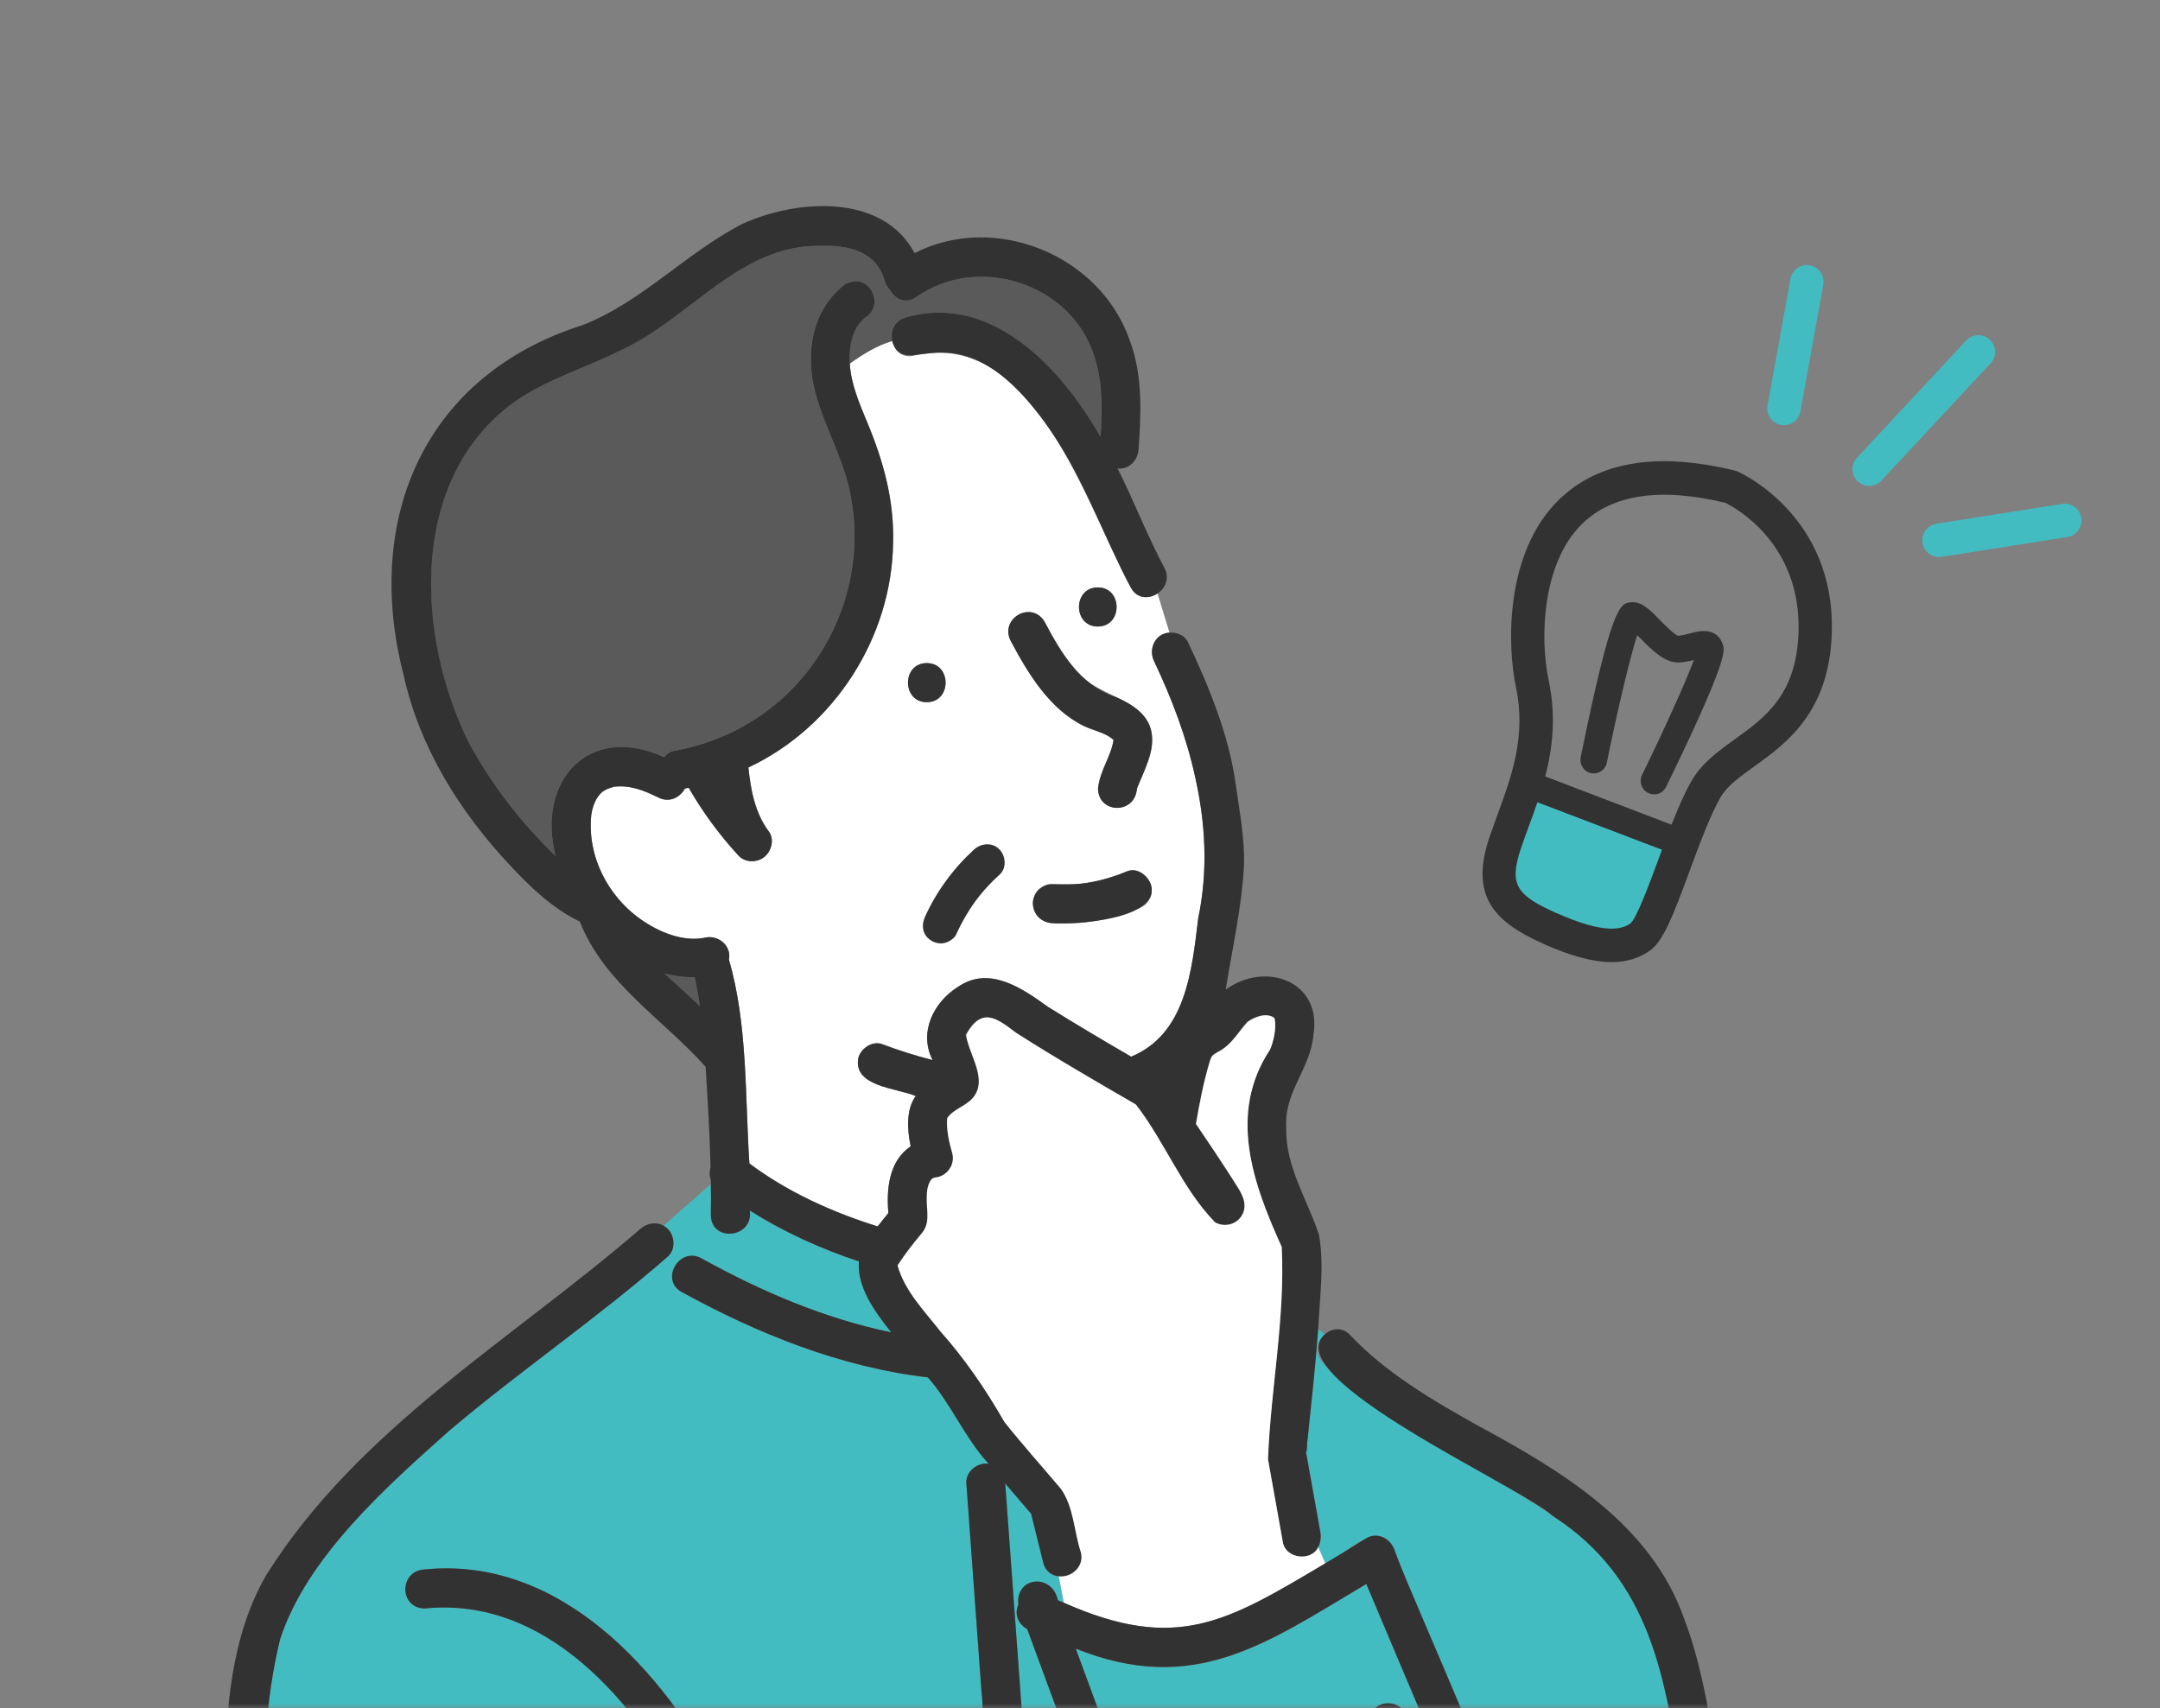 <svg width="220" height="174" viewBox="0 0 220 174" fill="none" xmlns="http://www.w3.org/2000/svg">
<rect x="0" y="0" width="220" height="174" fill="#808080" stroke="none"/>
<mask id="mask0_2500_2614" style="mask-type:alpha" maskUnits="userSpaceOnUse" x="0" y="0" width="220" height="174">
<rect width="220" height="174" fill="#D9D9D9"/>
</mask>
<g mask="url(#mask0_2500_2614)">
<path d="M144.666 164.312C144.68 164.348 144.702 164.392 144.717 164.428C144.709 164.406 144.688 164.37 144.666 164.312Z" fill="#FFDC50"/>
<path d="M103.614 163.702C103.636 163.615 103.672 163.535 103.715 163.455C103.397 160.585 107.171 160.222 107.742 163.012C107.945 163.092 108.14 163.171 108.343 163.259L107.822 160.571C107.121 160.498 106.477 160.07 106.253 159.169C105.841 157.512 105.429 155.863 105.024 154.207C104.142 153.183 103.26 152.159 102.385 151.127C102.978 159.285 103.571 167.443 104.171 175.601C104.25 176.676 103.202 177.591 102.19 177.591C99.63 177.468 100.252 174.33 99.985 172.55C99.464 165.394 98.944 158.239 98.423 151.083C98.344 149.907 99.594 148.911 100.701 149.122C98.271 146.478 96.854 142.976 94.504 140.31C85.72 139.301 77.196 135.886 69.431 131.615C67.19 130.38 69.193 126.944 71.434 128.179C77.507 131.542 83.971 134.31 90.781 135.727C89.097 133.627 87.26 131.085 87.484 128.498C83.595 127.213 79.82 125.513 76.365 123.312C76.798 126.116 72.417 126.624 72.403 123.762C72.424 122.716 72.417 121.663 72.403 120.609L67.58 124.852C68.679 125.404 68.983 127.155 68.028 127.99C60.885 134.237 53.034 139.584 45.789 145.708C39.384 151.425 31.25 158.609 28.539 166.971C25.459 179.553 27.498 192.868 30.021 205.348H81.563C76.249 198.847 74.326 190.406 69.973 183.301C64.645 173.342 55.651 162.59 43.244 163.847C40.67 163.811 40.613 160.019 43.244 159.866C57.097 158.5 67.508 170.218 73.48 181.449C77.767 188.372 79.531 196.726 84.773 203.038C85.431 203.787 85.402 204.666 85.026 205.356H119.13C114.293 192.222 109.456 179.095 104.619 165.961C103.838 165.496 103.347 164.697 103.621 163.709L103.614 163.702Z" fill="#43BCC1"/>
<path d="M92.19 32.354C101.004 29.753 108.132 37.563 112.087 44.508C112.261 41.791 112.311 39.023 111.48 36.4C109.202 28.867 99.623 25.78 93.289 30.277C92.19 31.01 91.128 30.444 90.65 29.528C90.419 29.31 90.224 29.027 90.108 28.657C89.327 25.642 86.479 24.945 83.666 25.046C75.417 24.821 70.262 32.456 63.278 35.652C59.677 37.476 55.708 38.609 52.375 40.948C41.552 48.794 42.369 64.739 47.726 75.614C50.054 79.907 53.069 83.815 56.583 87.2C54.602 79.486 60.017 73.638 67.638 77.132C67.883 76.812 68.223 76.565 68.628 76.493C72.59 75.766 76.342 74.044 79.393 71.386C85.12 66.388 88.011 58.579 86.725 51.016C86.117 46.825 83.695 43.222 82.828 39.117C82.097 35.311 82.929 31.359 86.103 28.933C86.963 28.279 88.322 28.802 88.814 29.645C89.4 30.654 88.951 31.722 88.106 32.369C86.746 33.429 86.435 35.449 86.544 37.054C87.939 36.052 89.356 35.18 90.86 34.759C90.636 33.814 90.998 32.717 92.176 32.354H92.19Z" fill="#5A5A5A"/>
<path d="M115.166 59.843C110.698 51.619 105.341 33.531 93.245 36.19C91.987 36.575 91.105 35.754 90.874 34.752C89.37 35.18 87.945 36.052 86.557 37.047C86.68 39.117 87.541 41.115 88.329 43.004C89.977 46.956 91.076 50.922 90.968 55.252C90.852 64.921 84.952 74.074 76.226 78.171C76.464 80.481 76.898 82.827 78.337 84.73C78.901 85.551 78.554 86.735 77.824 87.302C77.079 87.883 75.893 87.876 75.221 87.15C73.283 85.043 71.57 82.718 70.145 80.234C70.015 80.263 69.892 80.292 69.762 80.314C69.278 81.207 68.193 81.817 67.029 81.215C65.497 80.474 64.217 79.958 62.576 80.125C62.409 80.154 61.86 80.35 61.809 80.379C61.665 80.459 61.513 80.546 61.368 80.633C60.681 81.222 60.363 82.108 60.226 82.98C59.749 87.411 62.164 91.77 65.887 94.051C67.709 95.198 69.892 95.903 71.779 95.511C73.117 95.177 74.534 96.31 74.245 97.741C76.168 104.381 75.871 111.623 76.327 118.503C80.21 121.416 84.779 123.479 89.391 124.917C89.746 124.459 90.115 124.009 90.483 123.551C90.266 121.103 90.548 118.241 92.753 116.759C92.399 115.067 92.269 113.018 93.267 111.638C91.351 110.81 86.847 110.693 87.425 107.744C87.692 106.778 88.864 105.972 89.861 106.357C91.531 106.989 93.245 107.526 94.987 107.976C93.556 105.165 95.074 102.085 97.554 100.53C100.728 98.322 104.083 100.632 106.722 102.543C109.52 104.286 112.361 105.964 115.21 107.628C120.813 105.31 121.398 98.809 122.042 93.52C123.047 88.748 122.801 83.866 121.724 79.122C120.849 75.091 119.338 71.124 117.574 67.405C116.923 66.177 117.639 64.506 119.114 64.434L117.892 60.446C117.024 61.027 115.795 61.02 115.166 59.835V59.843ZM94.395 71.524C91.842 71.524 91.842 67.543 94.395 67.543C96.947 67.543 96.947 71.524 94.395 71.524ZM111.811 59.835C114.364 59.835 114.364 63.816 111.811 63.816C109.259 63.816 109.259 59.835 111.811 59.835ZM117.039 91.675C116.757 92.162 116.352 92.38 115.853 92.591C113.135 93.731 110.12 94.225 107.177 94.036C106.064 93.963 105.247 93.179 105.196 92.046C105.333 89.22 108.536 90.353 110.38 89.983C111.898 89.765 113.38 89.343 114.797 88.748C116.417 88.152 117.95 90.28 117.039 91.675ZM117.342 75.868C117.198 77.408 116.366 78.708 115.867 80.147C115.839 80.241 115.73 80.771 115.795 80.321C115.622 82.972 111.877 82.914 111.833 80.321C112.05 78.418 113.185 77.008 113.417 75.388V75.374C113.417 75.374 113.409 75.367 113.402 75.359C112.592 74.604 111.349 74.43 110.373 73.936C106.91 72.243 104.726 68.618 102.969 65.335C101.733 63.039 105.03 61.099 106.389 63.322C107.257 64.942 108.204 66.649 109.346 67.993C111.558 71.313 117.726 70.935 117.342 75.868Z" fill="white"/>
<path d="M175.14 204.048C173.853 196.682 172.566 189.316 171.279 181.957C169.674 171.017 168.185 160.869 158.142 154.411C150.45 149.042 141.297 145.759 134.732 138.821C133.806 137.84 134.146 136.606 134.934 135.915L134.262 135.371C133.929 139.562 133.503 143.812 133.04 147.96C133.532 150.662 134.002 153.364 134.493 156.067C134.594 156.612 134.515 157.164 134.262 157.614L134.97 159.249C137.176 158.297 140.501 154.389 142.034 157.897C144.16 163.411 146.611 168.801 148.881 174.257C152.792 183.199 156.407 192.302 160.622 201.091C161.931 203.3 158.504 205.305 157.202 203.104C153.681 195.941 150.782 188.444 147.543 181.136C142.374 186.403 135.317 191.648 127.56 190.435C124.877 190.021 122.354 188.982 119.867 187.936C118.877 187.514 118.168 186.635 118.486 185.488C118.746 184.543 119.939 183.679 120.923 184.1C125.181 185.945 130.069 187.87 134.566 185.691C138.976 183.846 142.612 180.635 145.873 177.221C143.61 171.947 141.398 166.651 139.157 161.363C128.948 167.421 121.718 172.789 109.564 167.951C114.155 180.424 118.754 192.89 123.345 205.363H176.333C175.747 205.145 175.256 204.687 175.147 204.063L175.14 204.048ZM141.383 173.494C143.935 173.494 143.935 177.475 141.383 177.475C138.831 177.475 138.831 173.494 141.383 173.494Z" fill="#43BCC1"/>
<path d="M67.674 99.157C68.859 100.269 70.089 101.344 71.267 102.463C71.123 101.482 70.956 100.509 70.746 99.543C69.705 99.543 68.679 99.426 67.674 99.157Z" fill="#5A5A5A"/>
<path d="M60.234 82.936C60.234 82.936 60.234 82.951 60.234 82.958C60.242 82.885 60.263 82.725 60.234 82.936Z" fill="#FFDC50"/>
<path d="M113.569 70.965C110.04 69.773 108.059 66.533 106.389 63.322C105.037 61.107 101.726 63.032 102.97 65.335C104.719 68.618 106.91 72.243 110.373 73.936C111.349 74.43 112.593 74.604 113.402 75.359C113.402 75.359 113.402 75.367 113.41 75.374V75.389C113.178 77.016 112.05 78.425 111.833 80.321C111.877 82.915 115.622 82.973 115.795 80.321C117.364 76.682 119.1 73.275 113.569 70.965Z" fill="#323232"/>
<path d="M94.395 71.524C96.947 71.524 96.947 67.543 94.395 67.543C91.842 67.543 91.842 71.524 94.395 71.524Z" fill="#323232"/>
<path d="M111.813 59.835C109.26 59.835 109.26 63.816 111.813 63.816C114.365 63.816 114.365 59.835 111.813 59.835Z" fill="#323232"/>
<path d="M67.58 124.844C66.821 124.423 65.895 124.583 65.223 125.171C52.166 136.467 36.556 145.432 27.143 160.396C20.159 172.317 23.608 192.222 25.993 205.348H30.013C27.49 192.875 25.451 179.545 28.531 166.971C31.242 158.609 39.369 151.425 45.782 145.708C53.026 139.584 60.878 134.237 68.021 127.99C68.975 127.154 68.679 125.396 67.573 124.852L67.58 124.844Z" fill="#323232"/>
<path d="M133.161 146.783C133.559 142.976 133.978 139.177 134.26 135.363C134.412 132.196 134.889 128.927 134.347 125.789C133.169 122.186 130.891 118.808 131.007 114.849C130.768 111.224 133.487 108.848 133.776 105.398C134.672 99.877 128.823 97.879 124.84 100.806C125.512 96.6 126.488 92.351 126.705 88.101C126.777 85.319 126.228 82.537 125.845 79.791C125.151 74.829 123.119 69.897 120.993 65.4C120.661 64.703 119.858 64.383 119.114 64.441C117.631 64.514 116.916 66.17 117.574 67.412C119.338 71.132 120.849 75.098 121.724 79.13C122.801 83.873 123.047 88.748 122.042 93.528C121.398 98.809 120.805 105.318 115.209 107.635C112.361 105.979 109.52 104.301 106.722 102.55C104.083 100.639 100.721 98.329 97.554 100.538C95.074 102.092 93.549 105.172 94.987 107.984C93.252 107.533 91.531 106.996 89.861 106.364C88.856 105.986 87.692 106.785 87.425 107.751C86.854 110.708 91.351 110.817 93.267 111.645C92.269 113.025 92.399 115.074 92.753 116.766C90.548 118.248 90.266 121.11 90.483 123.559C90.114 124.009 89.746 124.459 89.391 124.924C84.779 123.479 80.202 121.423 76.327 118.51C75.871 111.623 76.168 104.381 74.245 97.748C74.527 96.31 73.124 95.184 71.779 95.518C69.892 95.903 67.716 95.206 65.887 94.058C62.171 91.77 59.749 87.418 60.226 82.987C60.363 82.108 60.681 81.229 61.368 80.641C61.513 80.553 61.665 80.466 61.809 80.386C61.867 80.357 62.409 80.168 62.576 80.132C64.217 79.972 65.496 80.481 67.029 81.222C68.186 81.825 69.27 81.214 69.762 80.321C69.892 80.299 70.015 80.263 70.145 80.241C71.57 82.725 73.283 85.05 75.221 87.157C75.893 87.883 77.072 87.89 77.823 87.309C78.554 86.743 78.894 85.558 78.337 84.738C76.898 82.834 76.464 80.488 76.226 78.178C84.952 74.081 90.845 64.935 90.96 55.259C91.076 50.929 89.97 46.97 88.321 43.011C87.533 41.122 86.673 39.125 86.55 37.054C86.044 37.417 85.538 37.795 85.032 38.18C85.538 37.803 86.044 37.425 86.55 37.054C86.442 35.442 86.752 33.429 88.112 32.369C90.288 30.894 88.379 27.661 86.109 28.933C82.928 31.352 82.104 35.311 82.834 39.117C83.701 43.222 86.124 46.832 86.731 51.016C88.018 58.579 85.133 66.388 79.4 71.386C76.349 74.052 72.596 75.773 68.634 76.493C68.222 76.565 67.89 76.812 67.644 77.132C60.016 73.63 54.608 79.493 56.589 87.2C53.075 83.815 50.061 79.914 47.733 75.614C42.375 64.739 41.566 48.794 52.381 40.948C55.714 38.609 59.684 37.476 63.284 35.652C70.268 32.456 75.423 24.814 83.672 25.046C86.485 24.952 89.334 25.642 90.114 28.657C90.23 29.027 90.425 29.31 90.657 29.528C91.134 30.444 92.189 31.01 93.296 30.277C99.629 25.78 109.209 28.875 111.486 36.401C112.325 39.016 112.267 41.783 112.093 44.508C108.139 37.563 101.01 29.753 92.197 32.354C91.011 32.717 90.657 33.814 90.881 34.759C92.276 34.366 93.744 34.352 95.349 34.991C93.744 34.345 92.276 34.359 90.881 34.759C92.225 39.277 97.54 30.378 106.816 43.592C110.358 48.626 112.303 54.438 115.173 59.843C115.802 61.027 117.039 61.034 117.899 60.453C118.687 59.922 119.164 58.913 118.593 57.83C116.836 54.547 115.506 51.045 113.829 47.718C115.014 47.856 115.904 46.868 115.969 45.742C116.222 42.103 116.395 38.275 115.108 34.788C112.144 25.998 101.364 21.588 93.151 25.78C89.89 19.649 81.099 20.295 75.611 22.809C69.892 25.744 65.417 30.727 59.358 33.11C43.228 38.209 36.974 52.847 41.117 68.792C42.744 76.166 46.843 82.711 51.962 88.159C54.001 90.353 56.315 92.569 59.055 93.869C61.542 100.196 67.514 103.778 71.866 108.659C72.083 112.052 72.285 115.466 72.372 118.873C72.249 119.309 72.242 119.781 72.401 120.188C72.401 120.326 72.401 120.457 72.401 120.595C72.415 121.648 72.423 122.694 72.401 123.747C72.415 126.61 76.797 126.101 76.363 123.297C79.826 125.491 83.593 127.198 87.483 128.484C87.259 131.07 89.095 133.612 90.779 135.712C83.969 134.303 77.505 131.528 71.432 128.164C69.191 126.936 67.188 130.373 69.43 131.6C77.202 135.872 85.719 139.286 94.503 140.296C96.853 142.962 98.27 146.463 100.699 149.107C99.593 148.897 98.335 149.892 98.422 151.069C98.942 158.224 99.463 165.38 99.983 172.535C100.251 174.315 99.629 177.446 102.188 177.577C103.201 177.577 104.249 176.661 104.169 175.586C103.577 167.428 102.984 159.27 102.384 151.112C103.258 152.144 104.14 153.168 105.022 154.192C105.435 155.849 105.847 157.498 106.252 159.154C106.476 160.055 107.119 160.483 107.82 160.556C109.093 160.716 110.474 159.554 110.076 158.093C109.375 155.958 109.36 153.502 108.045 151.635C106.129 149.369 104.148 147.161 102.297 144.836C100.417 141.552 98.291 138.429 95.768 135.596C94.141 133.518 92.132 131.491 91.409 128.883C92.262 127.576 92.97 126.69 93.896 125.585C94.691 124.597 94.409 123.573 94.387 122.411C94.373 121.575 94.366 120.82 94.843 120.13C94.865 120.108 94.966 120.028 95.002 119.999C95.009 119.999 95.023 119.999 95.031 119.992C95.016 120.021 94.886 120.159 95.067 119.977C95.103 119.963 95.139 119.955 95.168 119.941C96.39 119.868 97.315 118.648 96.976 117.435C96.636 116.258 96.361 114.979 96.462 113.89C97.055 113.003 98.241 112.691 98.978 111.936C100.721 110.04 98.733 107.562 98.393 105.47C98.393 105.485 98.385 105.492 98.371 105.507C98.378 105.492 98.385 105.477 98.385 105.463C98.385 105.448 98.378 105.427 98.371 105.412C98.371 105.405 98.371 105.398 98.385 105.39C98.385 105.361 98.371 105.332 98.356 105.303C98.364 105.296 98.385 105.318 98.4 105.361C99.969 102.572 101.429 103.632 103.454 105.18C107.459 107.737 111.566 110.112 115.672 112.495C118.622 116.272 120.408 121.089 123.741 124.496C124.681 125.048 125.939 124.735 126.488 123.784C127.276 122.404 126.112 121.067 125.418 119.926C124.247 118.088 123.025 116.287 121.803 114.478C122.157 112.364 122.57 110.243 123.184 108.194C123.394 107.497 123.488 107.482 123.987 107.17C125.404 106.487 126.083 105.129 127.052 104.083C127.775 103.574 128.946 103.109 129.756 103.661C129.756 103.661 129.756 103.669 129.763 103.676C129.763 103.669 129.763 103.669 129.756 103.661C129.756 103.661 129.756 103.661 129.763 103.669C129.785 103.705 129.807 103.778 129.821 103.807C130.002 104.744 129.684 106.16 129.337 106.909C125.035 113.432 127.594 120.522 130.53 127.002C130.891 134.244 129.402 141.451 129.134 148.635C129.633 151.461 130.154 154.287 130.653 157.113C130.963 158.762 133.537 159.074 134.246 157.599C134.492 157.149 134.571 156.604 134.477 156.052C133.993 153.35 133.516 150.647 133.024 147.945C133.169 147.662 133.118 147.088 133.147 146.776L133.161 146.783ZM60.233 82.936C60.255 82.733 60.24 82.885 60.233 82.958C60.233 82.951 60.233 82.943 60.233 82.936ZM68.345 99.782C68.121 99.579 67.897 99.368 67.68 99.157C68.685 99.426 69.712 99.55 70.753 99.543C70.962 100.501 71.136 101.475 71.273 102.463C70.312 101.562 69.336 100.668 68.352 99.782H68.345ZM122.924 123.442C122.945 123.508 122.974 123.566 123.011 123.602C122.974 123.559 122.953 123.486 122.924 123.442Z" fill="#323232"/>
<path d="M101.804 86.524C102.447 87.228 102.556 88.418 101.804 89.098C101.076 89.753 100.396 90.469 99.777 91.234C99.692 91.343 99.328 91.829 99.655 91.379C98.757 92.557 97.993 93.844 97.386 95.191C97.204 95.579 96.694 95.919 96.293 96.028C95.371 96.296 94.278 95.701 94.048 94.754C93.938 94.244 94.023 93.819 94.23 93.346C95.395 90.773 97.131 88.43 99.218 86.524C99.922 85.881 101.112 85.772 101.792 86.524H101.804Z" fill="#323232"/>
<path d="M122.924 123.442C122.953 123.486 122.967 123.559 123.011 123.602C122.974 123.566 122.953 123.508 122.924 123.442Z" fill="#323232"/>
<path d="M114.806 88.748C113.049 89.474 111.176 89.99 109.268 90.07C108.574 90.106 107.88 90.099 107.186 90.055C106.152 89.99 105.161 91.014 105.204 92.046C105.255 93.179 106.072 93.963 107.186 94.036C109.47 94.189 118.182 93.68 117.242 90.142C116.946 89.22 115.832 88.319 114.806 88.755V88.748Z" fill="#323232"/>
<path d="M134.261 157.607C133.553 159.074 130.979 158.776 130.668 157.12C130.169 154.294 129.648 151.468 129.15 148.642C129.424 141.458 130.914 134.244 130.545 127.009C127.61 120.522 125.05 113.439 129.352 106.916C129.692 106.175 130.017 104.758 129.836 103.814C129.822 103.785 129.8 103.712 129.779 103.676C129.779 103.676 129.779 103.676 129.771 103.669C129.771 103.676 129.771 103.669 129.779 103.683C129.779 103.676 129.779 103.676 129.771 103.669C128.962 103.117 127.798 103.581 127.067 104.09C126.106 105.136 125.419 106.495 124.002 107.177C123.503 107.482 123.409 107.504 123.199 108.202C122.585 110.25 122.173 112.371 121.818 114.485C123.04 116.287 124.255 118.096 125.433 119.934C126.127 121.074 127.284 122.411 126.503 123.791C125.954 124.743 124.696 125.048 123.756 124.503C120.416 121.096 118.63 116.28 115.687 112.502C111.581 110.127 107.467 107.744 103.469 105.187C101.452 103.64 99.977 102.579 98.415 105.369C98.422 105.405 98.43 105.448 98.408 105.485C98.748 107.577 100.736 110.061 98.994 111.95C98.263 112.706 97.07 113.018 96.478 113.904C96.376 114.994 96.651 116.272 96.991 117.449C97.331 118.662 96.412 119.883 95.183 119.955C95.147 119.97 95.118 119.977 95.082 119.992C94.894 120.173 95.032 120.035 95.046 120.006C95.039 120.006 95.024 120.006 95.017 120.014C94.981 120.035 94.887 120.122 94.858 120.144C94.381 120.834 94.388 121.59 94.403 122.425C94.424 123.588 94.706 124.612 93.911 125.6C92.986 126.711 92.284 127.598 91.424 128.898C92.147 131.499 94.157 133.533 95.784 135.61C98.307 138.443 100.432 141.567 102.312 144.85C104.163 147.168 106.144 149.383 108.06 151.65C109.376 153.517 109.39 155.965 110.091 158.108C110.482 159.568 109.115 160.738 107.836 160.571L108.356 163.258C119.866 168.358 124.978 165.198 134.984 159.248L134.276 157.614L134.261 157.607Z" fill="white"/>
<path d="M122.924 123.435C122.946 123.5 122.974 123.559 123.011 123.595C122.974 123.559 122.953 123.479 122.924 123.435Z" fill="white"/>
<path d="M98.386 105.398C98.386 105.398 98.378 105.412 98.371 105.42C98.371 105.435 98.378 105.457 98.386 105.471C98.386 105.449 98.386 105.42 98.386 105.398Z" fill="white"/>
<path d="M98.371 105.521C98.371 105.521 98.386 105.499 98.393 105.485C98.393 105.485 98.393 105.477 98.393 105.47C98.393 105.485 98.393 105.507 98.378 105.514L98.371 105.521Z" fill="white"/>
<path d="M98.357 105.31C98.357 105.31 98.379 105.369 98.387 105.399C98.387 105.391 98.394 105.377 98.401 105.369C98.387 105.325 98.365 105.296 98.357 105.31Z" fill="white"/>
<path d="M98.401 105.369C98.401 105.369 98.387 105.39 98.387 105.398C98.387 105.427 98.394 105.449 98.387 105.47C98.387 105.47 98.387 105.478 98.387 105.485C98.408 105.449 98.408 105.405 98.394 105.369H98.401Z" fill="#323232"/>
<path d="M178.957 202.987C177.793 196.333 176.629 189.679 175.465 183.025C174.409 176.988 173.729 170.661 171.546 164.907C168.126 155.173 158.959 149.776 150.384 145.134C145.786 142.555 141.188 139.867 137.529 136.002C136.698 135.123 135.635 135.298 134.926 135.915C130.039 140.347 155.026 151.483 158.135 154.403C168.177 160.868 169.666 171.017 171.271 181.95C172.558 189.316 173.845 196.682 175.132 204.041C175.24 204.665 175.739 205.123 176.318 205.341H177.793C178.733 204.956 179.123 203.968 178.949 202.98L178.957 202.987Z" fill="#323232"/>
<path d="M160.622 201.084C154.953 189.004 149.95 176.581 144.672 164.312C144.694 164.37 144.709 164.399 144.723 164.428C143.827 162.256 142.814 160.106 142.041 157.89C141.636 156.728 140.277 155.972 139.127 156.699C137.761 157.571 136.372 158.413 134.977 159.241C124.971 165.198 119.845 168.351 108.349 163.251C108.147 163.171 107.944 163.091 107.749 163.004C107.178 160.215 103.397 160.578 103.722 163.447C103.252 164.45 103.773 165.467 104.626 165.946C109.463 179.08 114.3 192.207 119.136 205.341H123.351C118.76 192.868 114.162 180.403 109.571 167.93C121.674 172.775 128.998 167.377 139.163 161.341C141.405 166.629 143.617 171.925 145.88 177.199C142.626 180.613 138.982 183.824 134.572 185.669C130.075 187.849 125.188 185.923 120.929 184.078C119.939 183.664 118.746 184.529 118.493 185.466C118.182 186.614 118.883 187.5 119.874 187.914C122.361 188.96 124.884 190.006 127.566 190.413C135.324 191.626 142.373 186.381 147.55 181.114C150.789 188.422 153.688 195.919 157.209 203.082C158.511 205.283 161.937 203.285 160.629 201.07L160.622 201.084Z" fill="#323232"/>
<path d="M84.766 203.031C79.524 196.718 77.76 188.364 73.473 181.441C67.508 170.218 57.09 158.486 43.237 159.859C40.635 160.011 40.635 163.789 43.237 163.84C55.644 162.583 64.638 173.334 69.966 183.294C74.319 190.398 76.242 198.839 81.556 205.341H85.026C85.402 204.651 85.431 203.772 84.773 203.024L84.766 203.031Z" fill="#323232"/>
<path d="M141.383 173.494C138.831 173.494 138.831 177.475 141.383 177.475C143.935 177.475 143.935 173.494 141.383 173.494Z" fill="#323232"/>
<path d="M170.467 85.737L156.191 80.573L152.297 87.673L155.542 94.127C158.57 94.988 165.016 96.58 166.574 96.064C168.131 95.547 169.818 88.964 170.467 85.737Z" fill="#43BCC1"/>
<path d="M168.46 80.911C168.256 80.911 168.052 80.864 167.862 80.768C167.19 80.433 166.911 79.613 167.244 78.937C169.417 74.489 171.699 69.48 172.528 67.225C172.113 67.335 171.631 67.437 171.102 67.478C169.594 67.574 168.283 66.242 167.122 65.066C167.013 64.957 166.884 64.827 166.755 64.697C165.981 67.061 164.684 72.637 163.658 77.686C163.509 78.424 162.789 78.903 162.056 78.752C161.322 78.602 160.847 77.878 160.996 77.14C164.161 61.568 165.017 61.472 166.096 61.349C167.169 61.233 168.005 62.074 169.057 63.146C169.546 63.645 170.565 64.684 170.925 64.759C171.339 64.731 171.767 64.615 172.175 64.506C172.922 64.301 174.905 63.761 175.496 65.729C175.659 66.282 175.964 67.307 169.696 80.153C169.458 80.638 168.976 80.918 168.473 80.918L168.46 80.911Z" fill="#323232"/>
<path d="M151.706 85.284C151.964 84.533 152.242 83.774 152.521 82.995C153.967 79.053 155.461 74.981 154.402 69.993C153.505 65.749 153.261 56.3 158.775 50.909C162.775 47.001 168.806 46.003 176.698 47.937C176.793 47.957 176.888 47.991 176.983 48.032C177.39 48.21 186.925 52.576 186.572 64.458C186.334 72.555 181.907 75.746 178.674 78.069C177.18 79.142 175.889 80.071 175.224 81.239C174.151 83.132 173.091 86.002 172.066 88.783C170.409 93.272 169.411 95.855 168.059 96.818C166.952 97.604 165.669 98 164.154 98C162.253 98 159.971 97.378 157.179 96.128C152.276 93.934 149.648 91.352 151.706 85.278V85.284ZM172.283 79.552C173.316 77.741 174.959 76.552 176.704 75.295C179.794 73.067 182.993 70.765 183.183 64.362C183.448 55.377 176.772 51.729 175.733 51.216C169.132 49.624 164.229 50.349 161.146 53.355C157.016 57.386 156.84 65.087 157.73 69.275C158.511 72.958 158.144 76.176 157.383 79.087L170.246 84C170.898 82.346 171.57 80.795 172.283 79.545V79.552ZM158.558 93.012C163.495 95.219 165.234 94.652 166.076 94.051C166.728 93.463 168.025 89.937 168.888 87.601C169.017 87.252 169.146 86.904 169.275 86.555L156.589 81.718C156.303 82.565 156.005 83.385 155.706 84.184C155.434 84.929 155.162 85.667 154.918 86.391C153.628 90.19 154.538 91.222 158.558 93.019V93.012Z" fill="#323232"/>
<path d="M197.221 53.348L210.036 51.326C210.96 51.182 211.829 51.818 211.978 52.747C212.128 53.676 211.489 54.551 210.566 54.701L197.751 56.724C197.662 56.737 197.574 56.744 197.486 56.744C196.664 56.744 195.944 56.143 195.808 55.302C195.666 54.373 196.297 53.498 197.221 53.348Z" fill="#43BCC1"/>
<path d="M200.27 34.681C200.909 33.991 201.988 33.957 202.667 34.606C203.353 35.248 203.387 36.335 202.742 37.018L191.618 48.955C191.285 49.31 190.83 49.495 190.375 49.495C189.961 49.495 189.54 49.344 189.214 49.03C188.528 48.388 188.494 47.301 189.139 46.618L200.27 34.681Z" fill="#43BCC1"/>
<path d="M183.373 41.91C183.224 42.737 182.511 43.311 181.703 43.311C181.601 43.311 181.499 43.304 181.397 43.283C180.474 43.113 179.862 42.224 180.032 41.295L182.362 28.402C182.531 27.473 183.414 26.858 184.338 27.029C185.261 27.199 185.873 28.088 185.703 29.017L183.373 41.91Z" fill="#43BCC1"/>
</g>
</svg>
